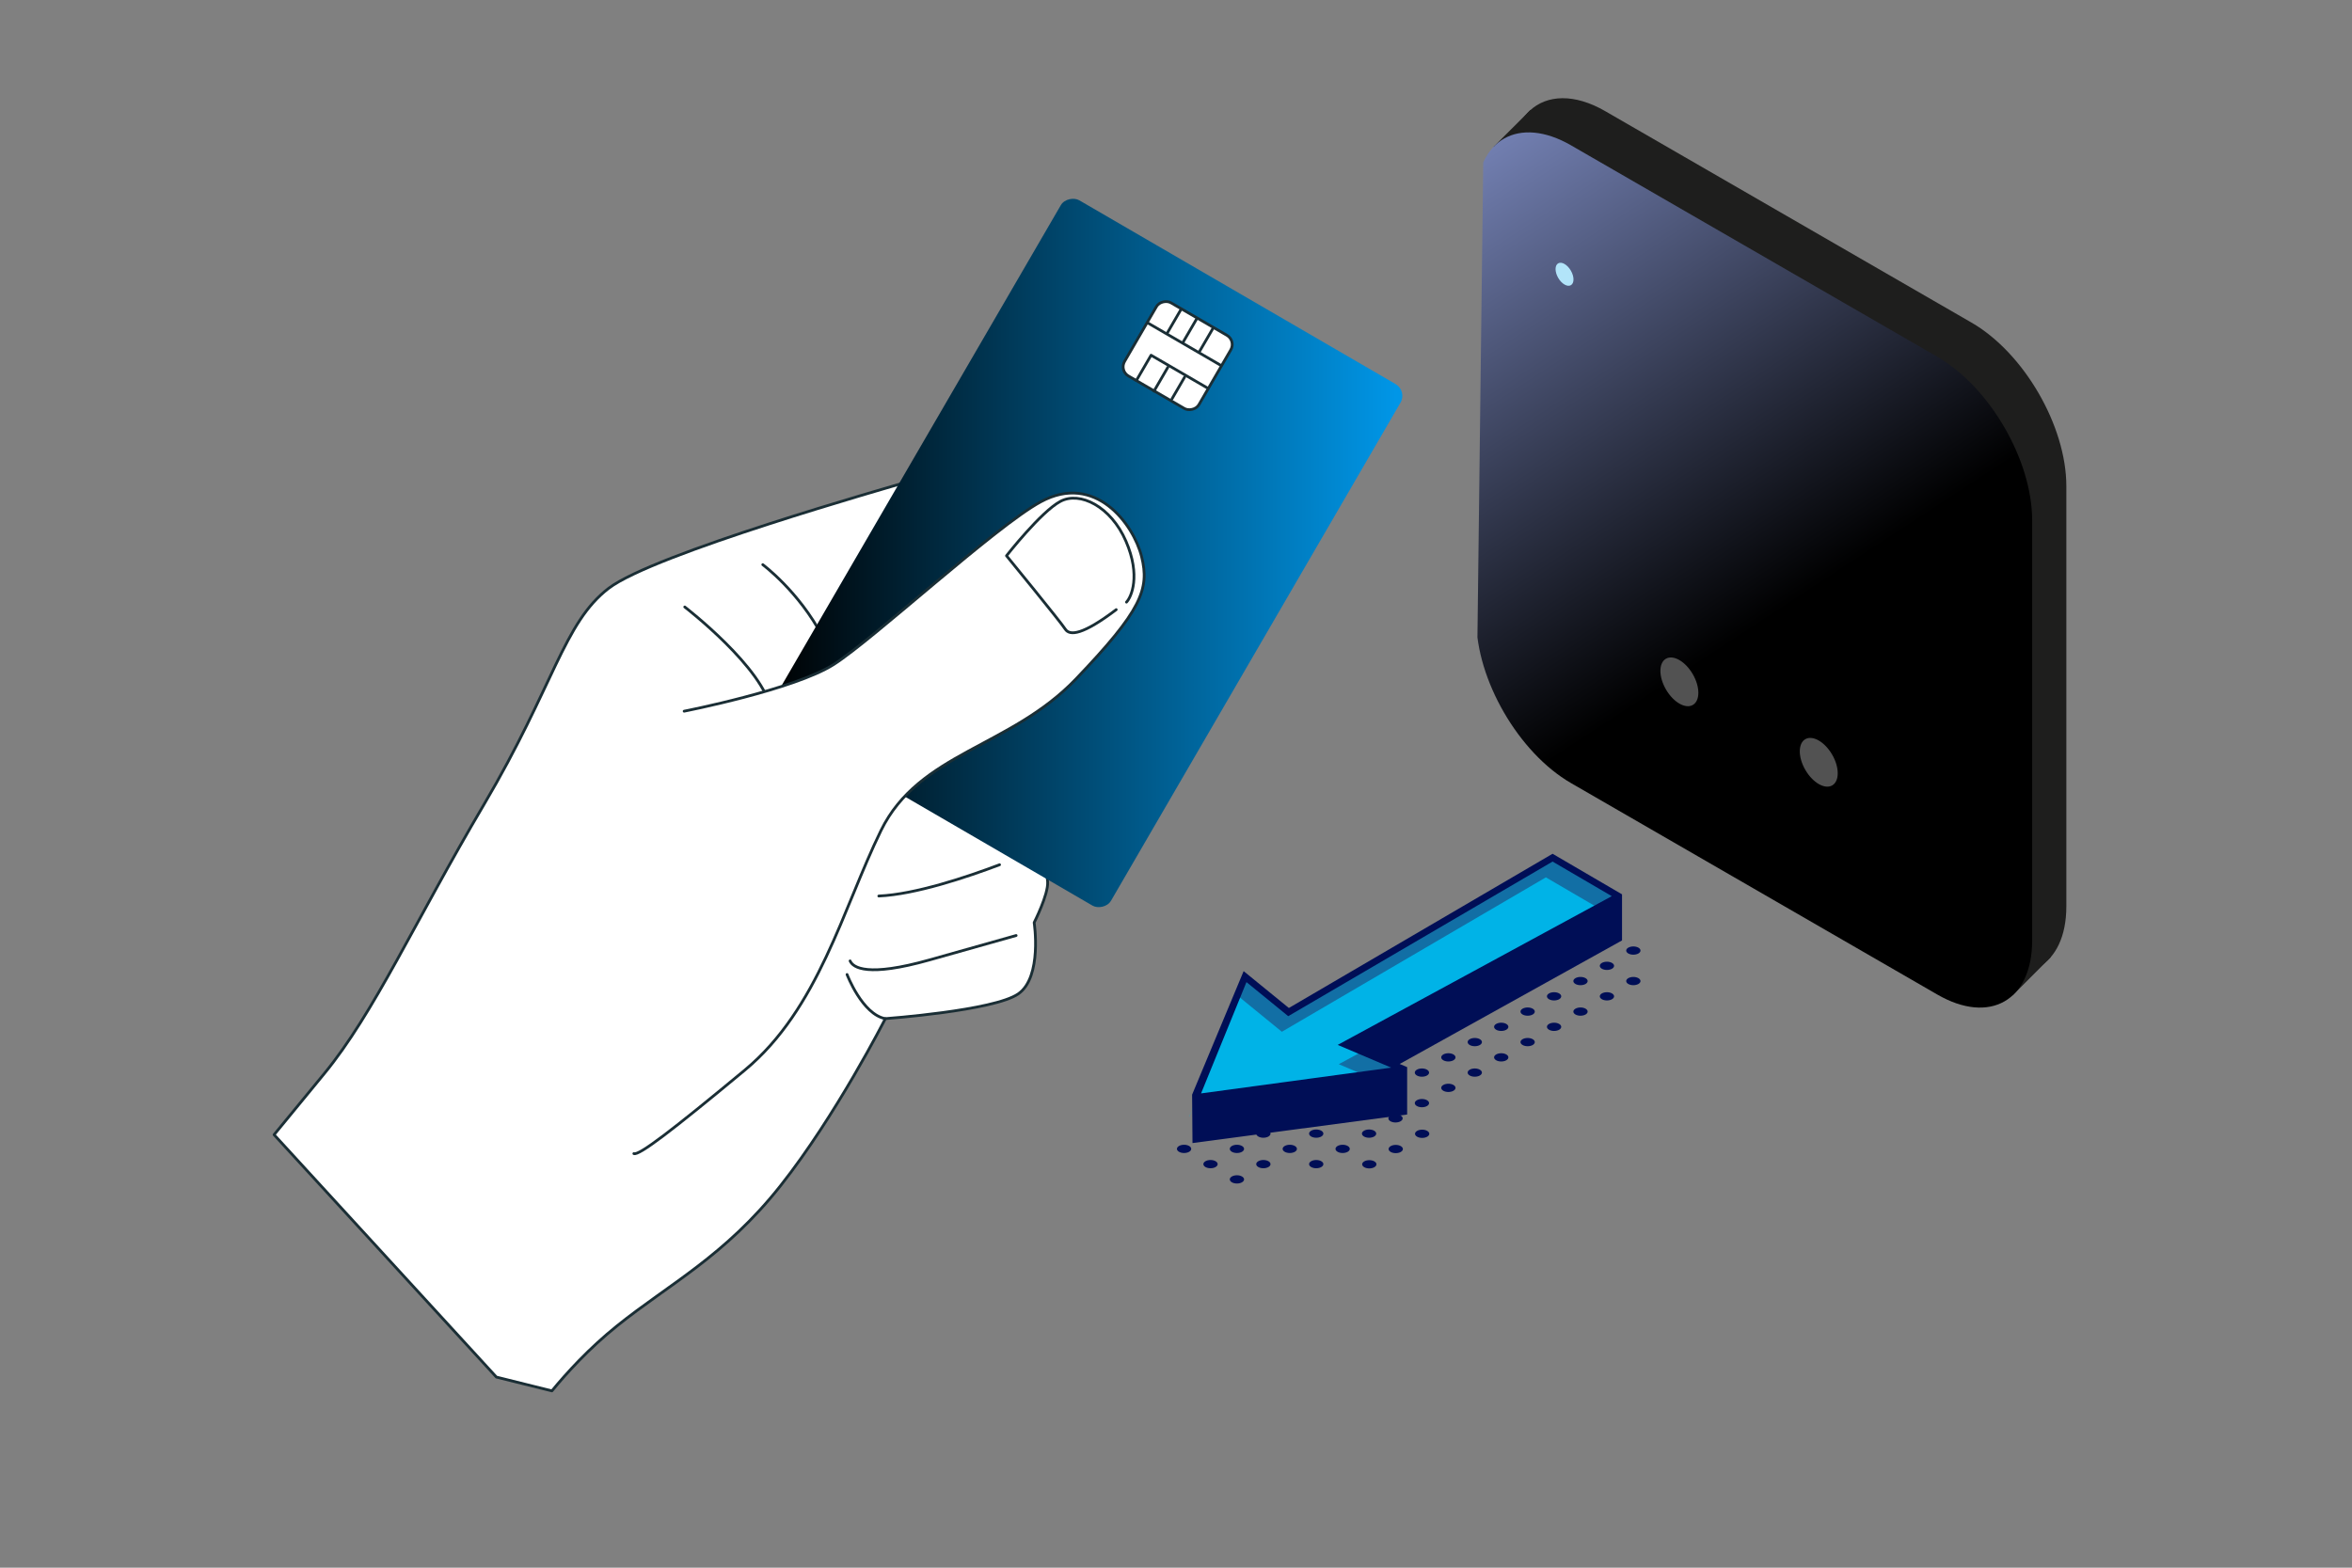 <?xml version="1.0" encoding="UTF-8"?>
<svg id="_Слой_2" data-name="Слой 2" xmlns="http://www.w3.org/2000/svg" xmlns:xlink="http://www.w3.org/1999/xlink" viewBox="0 0 850.39 566.93">
  <rect x="0" y="0" width="850.39" height="566.93" fill="#808080" stroke="none"/>
  <defs>
    <style>
      .cls-1 {
        fill: #00b3e7;
      }

      .cls-1, .cls-2, .cls-3, .cls-4, .cls-5, .cls-6, .cls-7, .cls-8, .cls-9 {
        stroke-width: 0px;
      }

      .cls-2 {
        fill: #b2e4f9;
      }

      .cls-3 {
        fill: #000e56;
      }

      .cls-4 {
        fill: url(#linear-gradient);
      }

      .cls-5, .cls-10 {
        fill: none;
      }

      .cls-11 {
        clip-path: url(#clippath-1);
      }

      .cls-10, .cls-12 {
        stroke: #1a2e35;
        stroke-linecap: round;
        stroke-linejoin: round;
      }

      .cls-6 {
        fill: #126fa5;
      }

      .cls-7 {
        fill: #1e1e1d;
      }

      .cls-13 {
        clip-path: url(#clippath);
      }

      .cls-12 {
        fill: #fff;
      }

      .cls-8 {
        fill: #525252;
      }

      .cls-9 {
        fill: url(#_Безымянный_градиент_352);
      }
    </style>
    <clipPath id="clippath">
      <path class="cls-5" d="m580.41,40.21l132.41,76.45c18.96,10.94,34.29,37.4,34.29,59.15v151.94c0,21.75-15.34,30.5-34.29,19.55l-132.41-76.45c-18.96-10.94-34.29-37.4-34.29-59.15V59.76c0-8.91,2.59-15.63,6.94-19.71,6.28-5.88,16.21-6.27,27.35.16Z"/>
    </clipPath>
    <clipPath id="clippath-1">
      <path class="cls-5" d="m568.05,52.57l132.41,76.45c18.96,10.94,34.29,37.4,34.29,59.15v151.94c0,21.75-15.34,30.5-34.29,19.55l-132.41-76.45c-18.96-10.94-34.29-37.4-34.29-59.15V72.12c0-21.75,15.43-30.44,34.29-19.55Z"/>
    </clipPath>
    <linearGradient id="linear-gradient" x1="482.17" y1="58.72" x2="631.33" y2="220.09" gradientTransform="translate(84.13 -340.6) rotate(30) skewX(30)" gradientUnits="userSpaceOnUse">
      <stop offset=".01" stop-color="#a4b7ff"/>
      <stop offset="1" stop-color="#000"/>
    </linearGradient>
    <linearGradient id="_Безымянный_градиент_352" data-name="Безымянный градиент 352" x1="-1060.83" y1="199.95" x2="-831.99" y2="199.95" gradientTransform="translate(695.27 1118.68) rotate(59.84) scale(1 -1)" gradientUnits="userSpaceOnUse">
      <stop offset=".01" stop-color="#0096e7"/>
      <stop offset="1" stop-color="#000"/>
    </linearGradient>
  </defs>
  <g id="_Слой_1-2" data-name="Слой 1">
    <g>
      <g id="_6" data-name="6">
        <rect class="cls-5" width="850.39" height="566.93"/>
        <g>
          <g class="cls-13">
            <path class="cls-7" d="m730.46,442.98l-166.75-96.27c-10.19-5.88-18.44-17.13-18.44-25.13l3.97-325.35c0-8,8.26-9.72,18.44-3.83l162.77,110.2c10.19,5.88,18.44,17.13,18.44,25.13v311.43c0,8-8.26,9.72-18.44,3.83Z"/>
          </g>
          <polyline class="cls-7" points="553.29 39.84 539.96 53.15 553.51 51.02 553.51 39.84"/>
          <polygon class="cls-7" points="727.66 359.99 741.47 346.14 737.41 341.97 723.75 346.25 727.66 359.99"/>
          <g class="cls-11">
            <path class="cls-4" d="m718.11,455.33l-166.75-96.27c-10.19-5.88-18.44-17.13-18.44-25.13l3.97-325.35c0-8,8.26-9.72,18.44-3.83l162.77,110.2c10.19,5.88,18.44,17.13,18.44,25.13v311.43c0,8-8.26,9.72-18.44,3.83Z"/>
          </g>
          <g>
            <ellipse class="cls-8" cx="607.2" cy="246.57" rx="5.58" ry="9.67" transform="translate(-41.44 340.15) rotate(-30.31)"/>
            <ellipse class="cls-2" cx="565.67" cy="99.18" rx="2.64" ry="4.57" transform="translate(27.27 299.04) rotate(-30.31)"/>
            <ellipse class="cls-8" cx="657.59" cy="275.66" rx="5.58" ry="9.67" transform="translate(-49.23 369.56) rotate(-30.31)"/>
          </g>
        </g>
      </g>
      <g>
        <g>
          <path class="cls-12" d="m179.49,498.01l-80.39-87.66,18.12-22.06c18.12-22.06,32.39-54.32,57.75-97.32,25.36-43,28.81-65.75,45.12-78.23,16.31-12.48,101.21-36.42,109.16-38.84,7.95-2.42,21.76,9.35,21.76,9.35,0,0,25.93,73.1,26.64,74.23.72,1.13,7.6,19.41,6.57,26.91-1.03,7.5-8.02,23.02-8.02,23.02,0,0,2.32,6.96,2.59,11.53.27,4.57-4.88,14.7-4.88,14.7,0,0,3.03,19.68-5.74,25.78-8.77,6.1-48.06,8.95-48.06,8.95,0,0-17.78,35.02-37.95,60.49-20.17,25.47-40.22,35.47-59.05,50.61-10.17,8.17-18.26,17.06-23.56,23.52l-20.05-4.99Z"/>
          <path class="cls-10" d="m361.4,312.72c-11.67,4.41-30.45,10.73-43.66,11.31"/>
          <path class="cls-10" d="m372.11,308.43s-1.65.71-4.44,1.84"/>
          <path class="cls-10" d="m367.39,338.31s-8.94,2.52-31.28,8.82c-22.34,6.3-27.7,2.85-28.75.36"/>
          <path class="cls-10" d="m300.69,237.5c1.23,3.22,2.23,6.63,2.92,10.22"/>
          <path class="cls-10" d="m275.79,204.2s13.03,9.67,21.57,25.94"/>
          <path class="cls-10" d="m247.58,219.5s28.88,22.22,31.26,37.56"/>
          <path class="cls-10" d="m306.26,352.41s5.49,14.43,13.84,15.97"/>
          <path class="cls-10" d="m325.05,193.3c-.21,4.75.15,11.11,2.41,17.57"/>
          <path class="cls-10" d="m326.04,185.42s-.45,1.79-.75,4.72"/>
        </g>
        <g>
          <rect class="cls-9" x="283.54" y="128.91" width="218.13" height="142.07" rx="4.91" ry="4.91" transform="translate(762.75 -39.03) rotate(120.16)"/>
          <g>
            <rect class="cls-12" x="410.48" y="113.04" width="30.61" height="31.09" rx="3.84" ry="3.84" transform="translate(750.9 -174.93) rotate(120.16)"/>
            <line class="cls-10" x1="441.22" y1="132.02" x2="415.16" y2="116.88"/>
            <polyline class="cls-10" points="436.44 140.24 416.18 128.46 410.86 137.62"/>
            <line class="cls-10" x1="426.97" y1="111.95" x2="421.99" y2="120.52"/>
            <line class="cls-10" x1="432.69" y1="115.27" x2="427.71" y2="123.84"/>
            <line class="cls-10" x1="438.59" y1="118.69" x2="433.6" y2="127.27"/>
            <line class="cls-10" x1="422.23" y1="132.85" x2="417.25" y2="141.43"/>
            <line class="cls-10" x1="428.31" y1="136.38" x2="423.74" y2="144.24"/>
          </g>
        </g>
        <g>
          <path class="cls-12" d="m247.36,257.19s39.77-7.79,54.08-16.89c14.31-9.1,58.42-49.89,74.82-58.81,19.72-10.72,33.56,8.05,36.49,19.79,2.93,11.75.03,19.42-23.72,44.25-23.75,24.83-56.69,26.59-70.5,54.82-13.81,28.23-22.52,64.47-49.25,86.65-26.73,22.18-38.3,30.97-40.1,30.18"/>
          <path class="cls-10" d="m403.58,220.47c-12.03,9.1-16.81,9.59-18.45,7.01s-21.22-26.5-21.22-26.5c0,0,12.43-15.9,19.49-19.67,7.06-3.76,18.26,1.84,23.69,14.39,5.43,12.54,1.95,20.21.2,22.05"/>
        </g>
      </g>
      <g id="_4" data-name="4">
        <g>
          <path class="cls-3" d="m496.91,419.99c1.01.58,1.01,1.53,0,2.11-1.01.58-2.64.58-3.65,0-1.01-.58-1.01-1.53,0-2.11,1.01-.58,2.65-.58,3.65,0Z"/>
          <path class="cls-3" d="m506.47,414.47c1.01.58,1.01,1.53,0,2.11-1.01.58-2.65.58-3.65,0-1.01-.58-1.01-1.53,0-2.11,1.01-.58,2.65-.58,3.65,0Z"/>
          <path class="cls-3" d="m516.02,408.96c1.01.58,1.01,1.53,0,2.11-1.01.58-2.65.58-3.65,0-1.01-.58-1.01-1.53,0-2.11,1.01-.58,2.65-.58,3.65,0Z"/>
          <path class="cls-3" d="m477.72,419.93c1.01.58,1.01,1.53,0,2.11-1.01.58-2.65.58-3.65,0-1.01-.58-1.01-1.53,0-2.11,1.01-.58,2.65-.58,3.65,0Z"/>
          <path class="cls-3" d="m487.27,414.42c1.01.58,1.01,1.53,0,2.11-1.01.58-2.65.58-3.65,0-1.01-.58-1.01-1.53,0-2.11,1.01-.58,2.65-.58,3.65,0Z"/>
          <path class="cls-3" d="m496.83,408.9c1.01.58,1.01,1.53,0,2.11s-2.65.58-3.65,0c-1.01-.58-1.01-1.53,0-2.11,1.01-.58,2.65-.58,3.65,0Z"/>
          <path class="cls-3" d="m506.39,403.38c1.01.58,1.01,1.53,0,2.11-1.01.58-2.65.58-3.65,0-1.01-.58-1.01-1.53,0-2.11,1.01-.58,2.65-.58,3.65,0Z"/>
          <path class="cls-3" d="m515.94,397.87c1.01.58,1.01,1.53,0,2.11-1.01.58-2.65.58-3.65,0-1.01-.58-1.01-1.53,0-2.11,1.01-.58,2.65-.58,3.65,0Z"/>
          <path class="cls-3" d="m525.5,392.35c1.01.58,1.01,1.53,0,2.11-1.01.58-2.65.58-3.65,0-1.01-.58-1.01-1.53,0-2.11s2.65-.58,3.65,0Z"/>
          <path class="cls-3" d="m535.05,386.83c1.01.58,1.01,1.53,0,2.11-1.01.58-2.65.58-3.65,0-1.01-.58-1.01-1.53,0-2.11,1.01-.58,2.65-.58,3.65,0Z"/>
          <path class="cls-3" d="m544.61,381.32c1.01.58,1.01,1.53,0,2.11s-2.65.58-3.65,0c-1.01-.58-1.01-1.53,0-2.11,1.01-.58,2.65-.58,3.65,0Z"/>
          <path class="cls-3" d="m554.16,375.8c1.01.58,1.01,1.53,0,2.11-1.01.58-2.65.58-3.65,0-1.01-.58-1.01-1.53,0-2.11,1.01-.58,2.65-.58,3.65,0Z"/>
          <path class="cls-3" d="m563.72,370.28c1.01.58,1.01,1.53,0,2.11-1.01.58-2.65.58-3.65,0-1.01-.58-1.01-1.53,0-2.11,1.01-.58,2.65-.58,3.65,0Z"/>
          <path class="cls-3" d="m573.27,364.77c1.01.58,1.01,1.53,0,2.11-1.01.58-2.65.58-3.65,0-1.01-.58-1.01-1.53,0-2.11,1.01-.58,2.65-.58,3.65,0Z"/>
          <path class="cls-3" d="m582.83,359.25c1.01.58,1.01,1.53,0,2.11-1.01.58-2.64.58-3.65,0-1.01-.58-1.01-1.53,0-2.11,1.01-.58,2.65-.58,3.65,0Z"/>
          <path class="cls-3" d="m592.38,353.73c1.01.58,1.01,1.53,0,2.11-1.01.58-2.65.58-3.65,0-1.01-.58-1.01-1.53,0-2.11,1.01-.58,2.65-.58,3.65,0Z"/>
          <path class="cls-3" d="m449.05,425.45c1.01.58,1.01,1.53,0,2.11-1.01.58-2.65.58-3.65,0-1.01-.58-1.01-1.53,0-2.11,1.01-.58,2.65-.58,3.65,0Z"/>
          <path class="cls-3" d="m458.61,419.93c1.01.58,1.01,1.53,0,2.11-1.01.58-2.65.58-3.65,0-1.01-.58-1.01-1.53,0-2.11,1.01-.58,2.65-.58,3.65,0Z"/>
          <path class="cls-3" d="m468.16,414.42c1.01.58,1.01,1.53,0,2.11-1.01.58-2.65.58-3.65,0-1.01-.58-1.01-1.53,0-2.11,1.01-.58,2.65-.58,3.65,0Z"/>
          <path class="cls-3" d="m477.72,408.9c1.01.58,1.01,1.53,0,2.11-1.01.58-2.65.58-3.65,0-1.01-.58-1.01-1.53,0-2.11,1.01-.58,2.65-.58,3.65,0Z"/>
          <path class="cls-3" d="m487.28,403.38c1.01.58,1.01,1.53,0,2.11-1.01.58-2.65.58-3.65,0-1.01-.58-1.01-1.53,0-2.11,1.01-.58,2.65-.58,3.65,0Z"/>
          <path class="cls-3" d="m496.83,397.87c1.01.58,1.01,1.53,0,2.11-1.01.58-2.65.58-3.65,0s-1.01-1.53,0-2.11c1.01-.58,2.65-.58,3.65,0Z"/>
          <path class="cls-3" d="m506.39,392.35c1.01.58,1.01,1.53,0,2.11-1.01.58-2.65.58-3.65,0-1.01-.58-1.01-1.53,0-2.11,1.01-.58,2.65-.58,3.65,0Z"/>
          <path class="cls-3" d="m515.94,386.83c1.01.58,1.01,1.53,0,2.11-1.01.58-2.65.58-3.65,0-1.01-.58-1.01-1.53,0-2.11,1.01-.58,2.65-.58,3.65,0Z"/>
          <path class="cls-3" d="m525.5,381.32c1.01.58,1.01,1.53,0,2.11-1.01.58-2.65.58-3.65,0s-1.01-1.53,0-2.11c1.01-.58,2.65-.58,3.65,0Z"/>
          <path class="cls-3" d="m535.05,375.8c1.01.58,1.01,1.53,0,2.11-1.01.58-2.65.58-3.65,0-1.01-.58-1.01-1.53,0-2.11,1.01-.58,2.65-.58,3.65,0Z"/>
          <path class="cls-3" d="m544.61,370.28c1.01.58,1.01,1.53,0,2.11-1.01.58-2.65.58-3.65,0-1.01-.58-1.01-1.53,0-2.11,1.01-.58,2.65-.58,3.65,0Z"/>
          <path class="cls-3" d="m554.16,364.77c1.01.58,1.01,1.53,0,2.11-1.01.58-2.65.58-3.65,0-1.01-.58-1.01-1.53,0-2.11,1.01-.58,2.65-.58,3.65,0Z"/>
          <path class="cls-3" d="m563.72,359.25c1.01.58,1.01,1.53,0,2.11-1.01.58-2.64.58-3.65,0-1.01-.58-1.01-1.53,0-2.11,1.01-.58,2.65-.58,3.65,0Z"/>
          <path class="cls-3" d="m573.27,353.73c1.01.58,1.01,1.53,0,2.11-1.01.58-2.65.58-3.65,0-1.01-.58-1.01-1.53,0-2.11,1.01-.58,2.65-.58,3.65,0Z"/>
          <path class="cls-3" d="m582.83,348.22c1.01.58,1.01,1.53,0,2.11-1.01.58-2.65.58-3.65,0-1.01-.58-1.01-1.53,0-2.11,1.01-.58,2.65-.58,3.65,0Z"/>
          <path class="cls-3" d="m592.38,342.7c1.01.58,1.01,1.53,0,2.11-1.01.58-2.64.58-3.65,0-1.01-.58-1.01-1.53,0-2.11,1.01-.58,2.65-.58,3.65,0Z"/>
          <path class="cls-3" d="m439.5,419.93c1.01.58,1.01,1.53,0,2.11-1.01.58-2.65.58-3.65,0-1.01-.58-1.01-1.53,0-2.11,1.01-.58,2.65-.58,3.65,0Z"/>
          <path class="cls-3" d="m449.05,414.42c1.01.58,1.01,1.53,0,2.11-1.01.58-2.65.58-3.65,0-1.01-.58-1.01-1.53,0-2.11,1.01-.58,2.65-.58,3.65,0Z"/>
          <path class="cls-3" d="m458.61,408.9c1.01.58,1.01,1.53,0,2.11-1.01.58-2.65.58-3.65,0-1.01-.58-1.01-1.53,0-2.11,1.01-.58,2.65-.58,3.65,0Z"/>
          <path class="cls-3" d="m468.16,403.38c1.01.58,1.01,1.53,0,2.11-1.01.58-2.65.58-3.65,0-1.01-.58-1.01-1.53,0-2.11,1.01-.58,2.65-.58,3.65,0Z"/>
          <path class="cls-3" d="m477.72,397.87c1.01.58,1.01,1.53,0,2.11s-2.65.58-3.65,0c-1.01-.58-1.01-1.53,0-2.11,1.01-.58,2.65-.58,3.65,0Z"/>
          <path class="cls-3" d="m487.28,392.35c1.01.58,1.01,1.53,0,2.11-1.01.58-2.65.58-3.65,0-1.01-.58-1.01-1.53,0-2.11,1.01-.58,2.65-.58,3.65,0Z"/>
          <path class="cls-3" d="m496.83,386.83c1.01.58,1.01,1.53,0,2.11-1.01.58-2.65.58-3.65,0-1.01-.58-1.01-1.53,0-2.11,1.01-.58,2.65-.58,3.65,0Z"/>
          <path class="cls-3" d="m506.39,381.32c1.01.58,1.01,1.53,0,2.11-1.01.58-2.65.58-3.65,0-1.01-.58-1.01-1.53,0-2.11,1.01-.58,2.65-.58,3.65,0Z"/>
          <path class="cls-3" d="m515.94,375.8c1.01.58,1.01,1.53,0,2.11-1.01.58-2.65.58-3.65,0-1.01-.58-1.01-1.53,0-2.11s2.65-.58,3.65,0Z"/>
          <path class="cls-3" d="m525.5,370.28c1.01.58,1.01,1.53,0,2.11s-2.65.58-3.65,0c-1.01-.58-1.01-1.53,0-2.11,1.01-.58,2.65-.58,3.65,0Z"/>
          <path class="cls-3" d="m535.05,364.77c1.01.58,1.01,1.53,0,2.11-1.01.58-2.64.58-3.65,0-1.01-.58-1.01-1.53,0-2.11,1.01-.58,2.65-.58,3.65,0Z"/>
          <path class="cls-3" d="m544.61,359.25c1.01.58,1.01,1.53,0,2.11-1.01.58-2.65.58-3.65,0-1.01-.58-1.01-1.53,0-2.11,1.01-.58,2.65-.58,3.65,0Z"/>
          <path class="cls-3" d="m554.16,353.73c1.01.58,1.01,1.53,0,2.11-1.01.58-2.65.58-3.65,0-1.01-.58-1.01-1.53,0-2.11,1.01-.58,2.65-.58,3.65,0Z"/>
          <path class="cls-3" d="m563.72,348.22c1.01.58,1.01,1.53,0,2.11-1.01.58-2.64.58-3.65,0-1.01-.58-1.01-1.53,0-2.11,1.01-.58,2.65-.58,3.65,0Z"/>
          <path class="cls-3" d="m573.27,342.7c1.01.58,1.01,1.53,0,2.11-1.01.58-2.64.58-3.65,0-1.01-.58-1.01-1.53,0-2.11,1.01-.58,2.65-.58,3.65,0Z"/>
          <path class="cls-3" d="m582.83,337.18c1.01.58,1.01,1.53,0,2.11-1.01.58-2.65.58-3.65,0-1.01-.58-1.01-1.53,0-2.11,1.01-.58,2.65-.58,3.65,0Z"/>
          <path class="cls-3" d="m429.94,414.42c1.01.58,1.01,1.53,0,2.11-1.01.58-2.65.58-3.65,0-1.01-.58-1.01-1.53,0-2.11,1.01-.58,2.65-.58,3.65,0Z"/>
          <path class="cls-3" d="m439.5,408.9c1.01.58,1.01,1.53,0,2.11-1.01.58-2.65.58-3.65,0-1.01-.58-1.01-1.53,0-2.11,1.01-.58,2.65-.58,3.65,0Z"/>
          <path class="cls-3" d="m445.4,403.38c1.01-.58,2.65-.58,3.65,0,1.01.58,1.01,1.53,0,2.11-1.01.58-2.65.58-3.65,0-1.01-.58-1.01-1.53,0-2.11,1.01-.58-1.01.58,0,0Z"/>
          <path class="cls-3" d="m454.96,397.87c1.01-.58,2.65-.58,3.65,0,1.01.58,1.01,1.53,0,2.11-1.01.58-2.65.58-3.65,0-1.01-.58-1.01-1.53,0-2.11,1.01-.58-1.01.58,0,0Z"/>
          <path class="cls-3" d="m468.16,392.35c1.01.58,1.01,1.53,0,2.11-1.01.58-2.65.58-3.65,0-1.01-.58,2.65-2.69,3.65-2.11Z"/>
          <path class="cls-3" d="m496.83,375.8c1.01.58,1.01,1.53,0,2.11-1.01.58-2.65.58-3.65,0-1.01-.58,2.65-2.69,3.65-2.11Z"/>
          <path class="cls-3" d="m506.39,370.28c1.01.58,1.01,1.53,0,2.11-1.01.58-2.65.58-3.65,0-1.01-.58,2.65-2.69,3.65-2.11Z"/>
          <path class="cls-3" d="m512.29,364.77c1.01-.58,2.65-.58,3.65,0,1.01.58,1.01,1.53,0,2.11-1.01.58-2.64.58-3.65,0-1.01-.58-1.01-1.53,0-2.11Z"/>
          <path class="cls-3" d="m521.84,359.25c1.01-.58,2.65-.58,3.65,0,1.01.58,1.01,1.53,0,2.11-1.01.58-2.65.58-3.65,0-1.01-.58-1.01-1.53,0-2.11,1.01-.58-1.01.58,0,0Z"/>
          <path class="cls-3" d="m531.4,353.73c1.01-.58,2.65-.58,3.65,0,1.01.58,1.01,1.53,0,2.11-1.01.58-2.65.58-3.65,0-1.01-.58-1.01-1.53,0-2.11Z"/>
          <path class="cls-3" d="m544.61,348.22c1.01.58,1.01,1.53,0,2.11-1.01.58-2.64.58-3.65,0-1.01-.58,2.65-2.69,3.65-2.11Z"/>
        </g>
        <g>
          <polygon class="cls-6" points="432.25 396.92 507.55 386.71 486.46 377.74 585.23 324.12 561.35 310.16 465.89 366 450.16 353.18 432.49 396.52 432.37 396.72 432.37 396.72 432.25 396.92 432.25 396.92"/>
          <polygon class="cls-1" points="431.07 401.21 505.14 393.83 484.05 384.85 582.82 331.24 558.93 317.28 463.47 373.12 447.75 360.29 430.08 403.64 429.96 403.84 429.96 403.84 429.84 404.04 431.07 401.21"/>
          <path class="cls-3" d="m586.46,323.42l-25.11-14.67-95.35,55.77-16.35-13.33-18.63,44.67.14,17.51,77.61-10.33v-17.13l-2.69-1.15,80.38-44.67v-16.67Zm-135.79,31.74l15.1,12.32,95.58-55.91,21.41,12.51-99.1,53.79,19.34,8.22-68.74,9.32,16.41-40.25Z"/>
        </g>
      </g>
    </g>
  </g>
</svg>